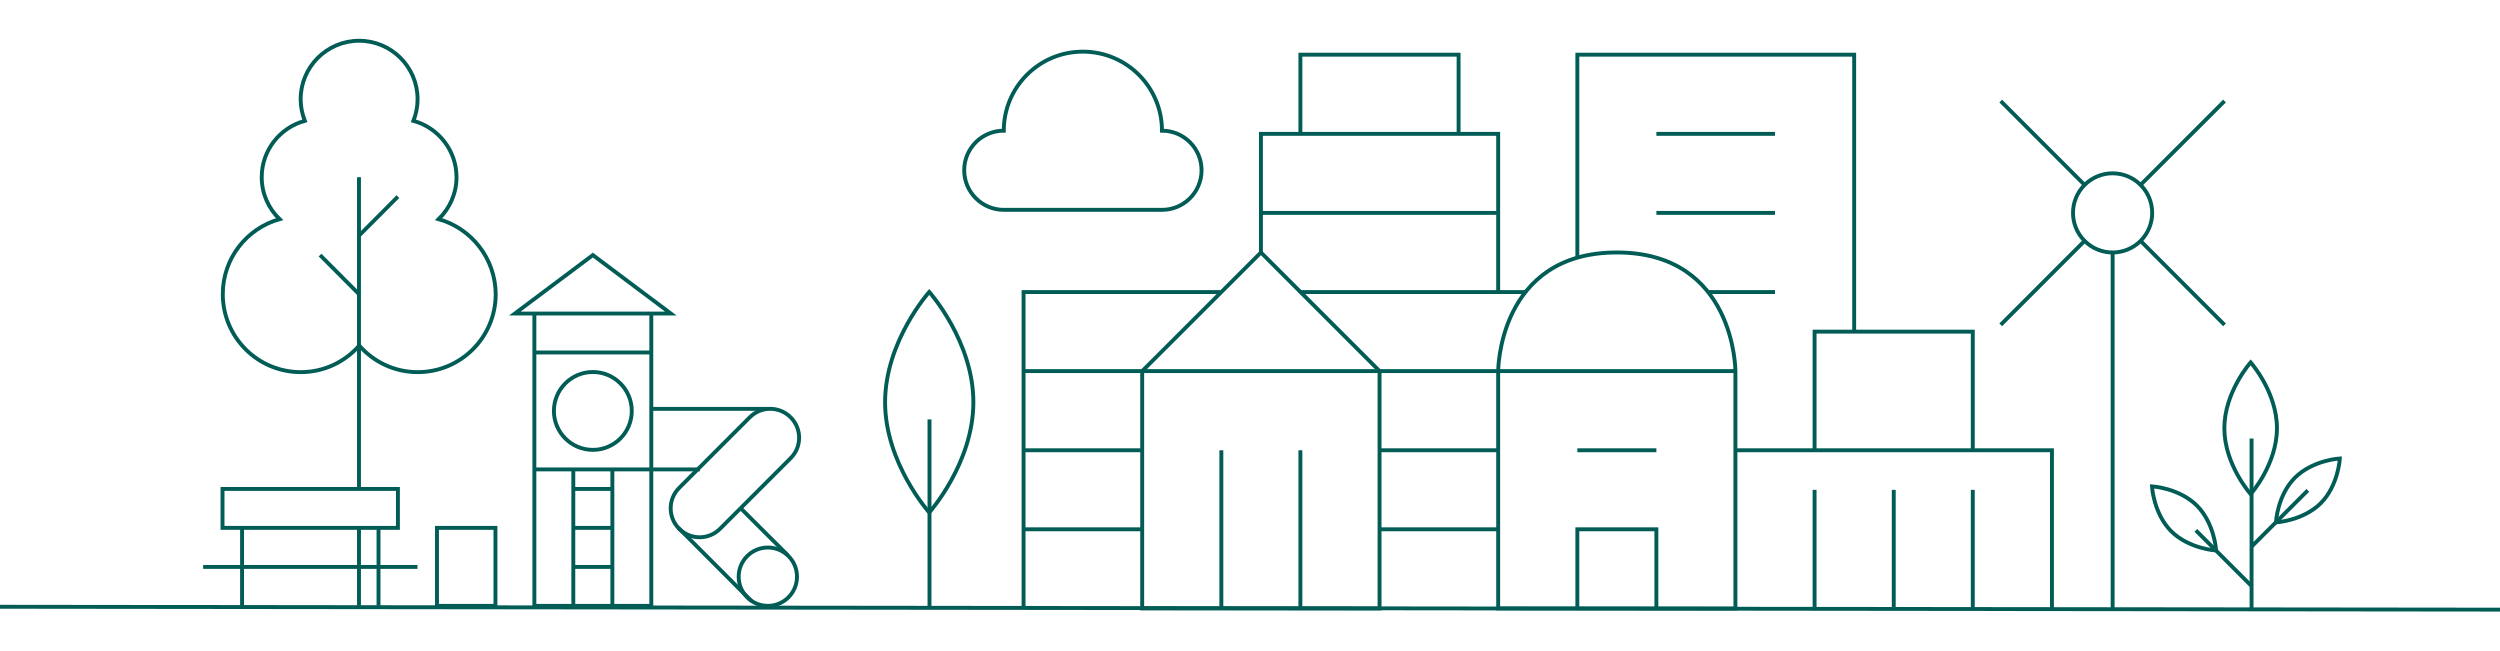 <?xml version="1.0" encoding="UTF-8" standalone="no"?>
<!-- Created with Keyshape -->
<svg xmlns="http://www.w3.org/2000/svg" viewBox="0 0 1920 500" text-rendering="geometricPrecision" shape-rendering="geometricPrecision" style="white-space: pre;">
    <style>
@keyframes a0_t { 0% { transform: translate(1622.507px,163.547px) rotate(45deg) translate(-143.061px,-243.839px); } 100% { transform: translate(1622.507px,163.547px) rotate(225deg) translate(-143.061px,-243.839px); } }
    </style>
    <g transform="translate(0,-20.2)">
        <path class="st0" d="M336.9,188.5C345.3,180.3,350.6,168.9,350.6,156.3C350.6,135.6,336.5,118.2,317.5,113C319.5,107.9,320.7,102.3,320.7,96.4C320.7,71.6,300.6,51.5,275.8,51.5C251,51.5,230.9,71.6,230.9,96.4C230.9,102.3,232.1,107.8,234.1,113C215,118.2,201,135.6,201,156.3C201,169,206.3,180.4,214.7,188.5C189.5,195.6,171.1,218.6,171.1,246.1C171.1,279.2,197.9,306,231,306C248.9,306,264.9,298.1,275.9,285.6C286.9,298.1,302.9,306,320.8,306C353.9,306,380.7,279.2,380.7,246.1C380.5,218.6,362,195.6,336.9,188.5Z" stroke-width="3" stroke="#015C56" stroke-miterlimit="10" fill="none"/>
        <path class="st0" d="M275.7,156.3L275.7,395.7" stroke-width="3" stroke="#015C56" stroke-miterlimit="10" fill="none"/>
        <path class="st0" d="M275.7,201.2L305.6,171.2" stroke-width="3" stroke="#015C56" stroke-miterlimit="10" fill="none"/>
        <path class="st0" d="M275.7,246.1L245.8,216.1" stroke-width="3" stroke="#015C56" stroke-miterlimit="10" fill="none"/>
        <rect class="st0" width="44.9" height="59.9" stroke-width="3" stroke="#015C56" stroke-miterlimit="10" fill="none" transform="translate(0,0) translate(335.6,425.6)"/>
        <path class="st0" d="M275.7,425.6L275.7,485.5" stroke-width="3" stroke="#015C56" stroke-miterlimit="10" fill="none"/>
        <rect class="st0" width="134.7" height="29.9" stroke-width="3" stroke="#015C56" stroke-miterlimit="10" fill="none" transform="translate(0,0) translate(170.9,395.7)"/>
        <path class="st0" d="M156,455.6L320.6,455.6" stroke-width="3" stroke="#015C56" stroke-miterlimit="10" fill="none"/>
        <path class="st0" d="M185.9,425.6L185.9,485.5" stroke-width="3" stroke="#015C56" stroke-miterlimit="10" fill="none"/>
        <path class="st0" d="M290.7,425.6L290.7,485.5" stroke-width="3" stroke="#015C56" stroke-miterlimit="10" fill="none"/>
        <path class="st0" d="M395.4,261L515.2,261L455.3,216.1Z" stroke-width="3" stroke="#015C56" stroke-miterlimit="10" fill="none"/>
        <path class="st0" d="M410.4,290.9L500.2,290.9" stroke-width="3" stroke="#015C56" stroke-miterlimit="10" fill="none"/>
        <path class="st0" d="M410.4,380.7L500.2,380.7" stroke-width="3" stroke="#015C56" stroke-miterlimit="10" fill="none"/>
        <path class="st0" d="M440.3,380.7L440.3,485.5" stroke-width="3" stroke="#015C56" stroke-miterlimit="10" fill="none"/>
        <path class="st0" d="M470.3,380.7L470.3,485.5" stroke-width="3" stroke="#015C56" stroke-miterlimit="10" fill="none"/>
        <path class="st0" d="M440.3,395.7L470.3,395.7" stroke-width="3" stroke="#015C56" stroke-miterlimit="10" fill="none"/>
        <path class="st0" d="M440.3,425.6L470.3,425.6" stroke-width="3" stroke="#015C56" stroke-miterlimit="10" fill="none"/>
        <path class="st0" d="M440.3,455.6L470.3,455.6" stroke-width="3" stroke="#015C56" stroke-miterlimit="10" fill="none"/>
        <path class="st0" d="M500.2,261L500.2,485.5L410.4,485.5L410.4,261" stroke-width="3" stroke="#015C56" stroke-miterlimit="10" fill="none"/>
        <ellipse class="st0" rx="29.9" ry="29.9" stroke-width="3" stroke="#015C56" stroke-miterlimit="10" fill="none" transform="translate(0,0) translate(455.3,335.8)"/>
        <path class="st0" d="M553,426.3C544.3,435,530.3,435,521.6,426.3C512.9,417.6,512.9,403.6,521.6,394.9L537.4,379.1L575.8,340.7C584.5,332,598.5,332,607.2,340.7C615.9,349.4,615.9,363.4,607.2,372.1L553,426.3Z" stroke-width="3" stroke="#015C56" stroke-miterlimit="10" fill="none"/>
        <ellipse class="st0" rx="22.4" ry="22.4" stroke-width="3" stroke="#015C56" stroke-miterlimit="10" fill="none" transform="translate(0,0) translate(589.7,463.1)"/>
        <path class="st0" d="M590,334.2L500.2,334.2" stroke-width="3" stroke="#015C56" stroke-miterlimit="10" fill="none"/>
        <path class="st0" d="M500.2,380.7L537.5,380.7" stroke-width="3" stroke="#015C56" stroke-miterlimit="10" fill="none"/>
        <path class="st0" d="M604.9,446.5L568.8,410.5" stroke-width="3" stroke="#015C56" stroke-miterlimit="10" fill="none"/>
        <path class="st0" d="M521,425.6L577.2,481.9" stroke-width="3" stroke="#015C56" stroke-miterlimit="10" fill="none"/>
    </g>
    <path class="st0" d="M0,486.2L1920,488.4" stroke-width="3" stroke="#015C56" stroke-miterlimit="10" fill="none" transform="translate(0,-20.2)"/>
    <g transform="translate(0,-20.2)">
        <path class="st0" d="M786.1,487.5L786.1,244.5L938,244.5" stroke-width="3" stroke="#015C56" stroke-miterlimit="10" fill="none"/>
        <path class="st0" d="M786.1,305.2L1332.9,305.2" stroke-width="3" stroke="#015C56" stroke-miterlimit="10" fill="none"/>
        <path class="st0" d="M786.1,366L877.2,366" stroke-width="3" stroke="#015C56" stroke-miterlimit="10" fill="none"/>
        <path class="st0" d="M786.1,426.7L877.2,426.7" stroke-width="3" stroke="#015C56" stroke-miterlimit="10" fill="none"/>
        <path class="st0" d="M877.2,487.5L877.2,305.2L968.4,214.1L1059.5,305.2L1059.5,487.5Z" stroke-width="3" stroke="#015C56" stroke-miterlimit="10" fill="none"/>
        <path class="st0" d="M1150.6,487.5L1150.6,305.2C1150.6,305.2,1150.6,214.1,1241.7,214.1C1332.8,214.1,1332.8,305.2,1332.8,305.2L1332.8,487.5L1150.6,487.5Z" stroke-width="3" stroke="#015C56" stroke-miterlimit="10" fill="none"/>
        <path class="st0" d="M1059.5,366L1150.6,366" stroke-width="3" stroke="#015C56" stroke-miterlimit="10" fill="none"/>
        <path class="st0" d="M1059.5,426.7L1150.6,426.7" stroke-width="3" stroke="#015C56" stroke-miterlimit="10" fill="none"/>
        <path class="st0" d="M998.7,244.5L1172,244.5" stroke-width="3" stroke="#015C56" stroke-miterlimit="10" fill="none"/>
        <path class="st0" d="M968.4,214.1L968.4,123L1150.6,123L1150.6,244.5" stroke-width="3" stroke="#015C56" stroke-miterlimit="10" fill="none"/>
        <path class="st0" d="M998.7,123L998.7,62.2L1120.2,62.2L1120.2,123" stroke-width="3" stroke="#015C56" stroke-miterlimit="10" fill="none"/>
        <path class="st0" d="M968.4,183.7L1150.6,183.7" stroke-width="3" stroke="#015C56" stroke-miterlimit="10" fill="none"/>
        <path class="st0" d="M1211.4,218.5L1211.4,62.2L1424,62.2L1424,274.9" stroke-width="3" stroke="#015C56" stroke-miterlimit="10" fill="none"/>
        <path class="st0" d="M1272.1,123L1363.2,123" stroke-width="3" stroke="#015C56" stroke-miterlimit="10" fill="none"/>
        <path class="st0" d="M1272.1,183.7L1363.2,183.7" stroke-width="3" stroke="#015C56" stroke-miterlimit="10" fill="none"/>
        <path class="st0" d="M1312,244.5L1363.2,244.5" stroke-width="3" stroke="#015C56" stroke-miterlimit="10" fill="none"/>
        <path class="st0" d="M1332.9,366L1575.9,366L1575.9,487.5" stroke-width="3" stroke="#015C56" stroke-miterlimit="10" fill="none"/>
        <path class="st0" d="M1393.6,366L1393.6,274.9L1515.1,274.9L1515.1,366" stroke-width="3" stroke="#015C56" stroke-miterlimit="10" fill="none"/>
        <path class="st0" d="M1211.4,366L1272.1,366" stroke-width="3" stroke="#015C56" stroke-miterlimit="10" fill="none"/>
        <path class="st0" d="M1211.4,487.5L1211.4,426.7L1272.1,426.7L1272.1,487.5" stroke-width="3" stroke="#015C56" stroke-miterlimit="10" fill="none"/>
        <path class="st0" d="M1393.6,487.5L1393.6,396.4" stroke-width="3" stroke="#015C56" stroke-miterlimit="10" fill="none"/>
        <path class="st0" d="M1454.4,487.5L1454.4,396.4" stroke-width="3" stroke="#015C56" stroke-miterlimit="10" fill="none"/>
        <path class="st0" d="M1515.1,487.5L1515.1,396.4" stroke-width="3" stroke="#015C56" stroke-miterlimit="10" fill="none"/>
        <path class="st0" d="M998.7,487.5L998.7,366" stroke-width="3" stroke="#015C56" stroke-miterlimit="10" fill="none"/>
        <path class="st0" d="M938,487.5L938,366" stroke-width="3" stroke="#015C56" stroke-miterlimit="10" fill="none"/>
    </g>
    <path class="st0" d="M877.2,123C894,123,907.6,109.4,907.6,92.6C907.6,75.8,894,62.2,877.2,62.2C877.2,28.6,850,1.5,816.4,1.5C782.8,1.5,755.7,28.7,755.7,62.2C738.9,62.2,725.3,75.8,725.3,92.6C725.3,109.4,739,123,755.7,123L877.2,123Z" stroke-width="3" stroke="#015C56" stroke-miterlimit="10" fill="none" transform="translate(15.2,38.162)"/>
    <g transform="translate(15.15,-20.2)">
        <path class="st0" d="M698.7,342.3L698.7,432.2L698.7,487.5" stroke-width="3" stroke="#015C56" stroke-miterlimit="10" fill="none"/>
        <path class="st0" d="M698.5,413.8C698.5,413.8,732.4,375.9,732.4,329.1C732.4,282.3,698.5,244.4,698.5,244.4C698.5,244.4,664.6,282.3,664.6,329.1C664.6,375.9,698.5,413.8,698.5,413.8Z" stroke-width="3" stroke="#015C56" stroke-miterlimit="10" fill="none"/>
    </g>
    <path class="st0" d="M1622.5,214.1L1622.5,394.9L1622.5,487.5" stroke-width="3" stroke="#015C56" stroke-miterlimit="10" fill="none" transform="translate(0,-20.2)"/>
    <g transform="translate(1622.51,163.547) rotate(45) translate(-143.061,-243.839)" style="animation: 5s linear infinite both a0_t;">
        <g transform="translate(143.061,243.839) translate(-121.55,-121.529)">
            <ellipse class="st0" rx="30.4" ry="30.4" stroke-width="3" stroke="#015C56" stroke-miterlimit="10" fill="none" transform="translate(121.5,121.529) rotate(-90)"/>
            <path class="st0" d="M1622.5,153.4L1622.5,62.2" stroke-width="3" stroke="#015C56" stroke-miterlimit="10" fill="none" transform="translate(45.6,121.529) rotate(-90) translate(-1622.5,-107.8)"/>
            <path class="st0" d="M1622.5,153.4L1622.5,62.2" stroke-width="3" stroke="#015C56" stroke-miterlimit="10" fill="none" transform="translate(197.5,121.529) rotate(-90) translate(-1622.5,-107.8)"/>
            <path class="st0" d="M1648.8,198.9L1727.7,244.5" stroke-width="3" stroke="#015C56" stroke-miterlimit="10" fill="none" transform="translate(121.5,45.565) rotate(-120) translate(-1688.25,-221.7)"/>
            <path class="st0" d="M1596.2,198.9L1517.3,244.5" stroke-width="3" stroke="#015C56" stroke-miterlimit="10" fill="none" transform="translate(121.5,197.494) rotate(-60) translate(-1556.75,-221.7)"/>
        </g>
    </g>
    <g transform="translate(0,-20.2)">
        <path class="st0" d="M1772.4,396.8L1729.4,439.8" stroke-width="3" stroke="#015C56" stroke-miterlimit="10" fill="none"/>
        <path class="st0" d="M1729.4,470.5L1686.4,427.5" stroke-width="3" stroke="#015C56" stroke-miterlimit="10" fill="none"/>
        <path class="st0" d="M1747.9,421.4C1747.9,421.4,1768.7,420.2,1782.3,406.7C1795.9,393.1,1797,372.3,1797,372.3C1797,372.3,1776.2,373.5,1762.6,387C1749,400.5,1747.9,421.4,1747.9,421.4Z" stroke-width="3" stroke="#015C56" stroke-miterlimit="10" fill="none"/>
        <path class="st0" d="M1652.7,393.7C1652.7,393.7,1653.9,414.6,1667.5,428.2C1681.1,441.8,1702,443,1702,443C1702,443,1700.8,422.1,1687.2,408.5C1673.5,394.9,1652.7,393.7,1652.7,393.7Z" stroke-width="3" stroke="#015C56" stroke-miterlimit="10" fill="none"/>
        <path class="st0" d="M1729.2,357L1729.2,438.7L1729.2,488.9" stroke-width="3" stroke="#015C56" stroke-miterlimit="10" fill="none"/>
        <path class="st0" d="M1728.5,399.7C1728.5,399.7,1748.7,377,1748.7,349.1C1748.7,321.2,1728.5,298.5,1728.5,298.5C1728.5,298.5,1708.3,321.2,1708.3,349.1C1708.3,377,1728.5,399.7,1728.5,399.7Z" stroke-width="3" stroke="#015C56" stroke-miterlimit="10" fill="none"/>
    </g>
</svg>
